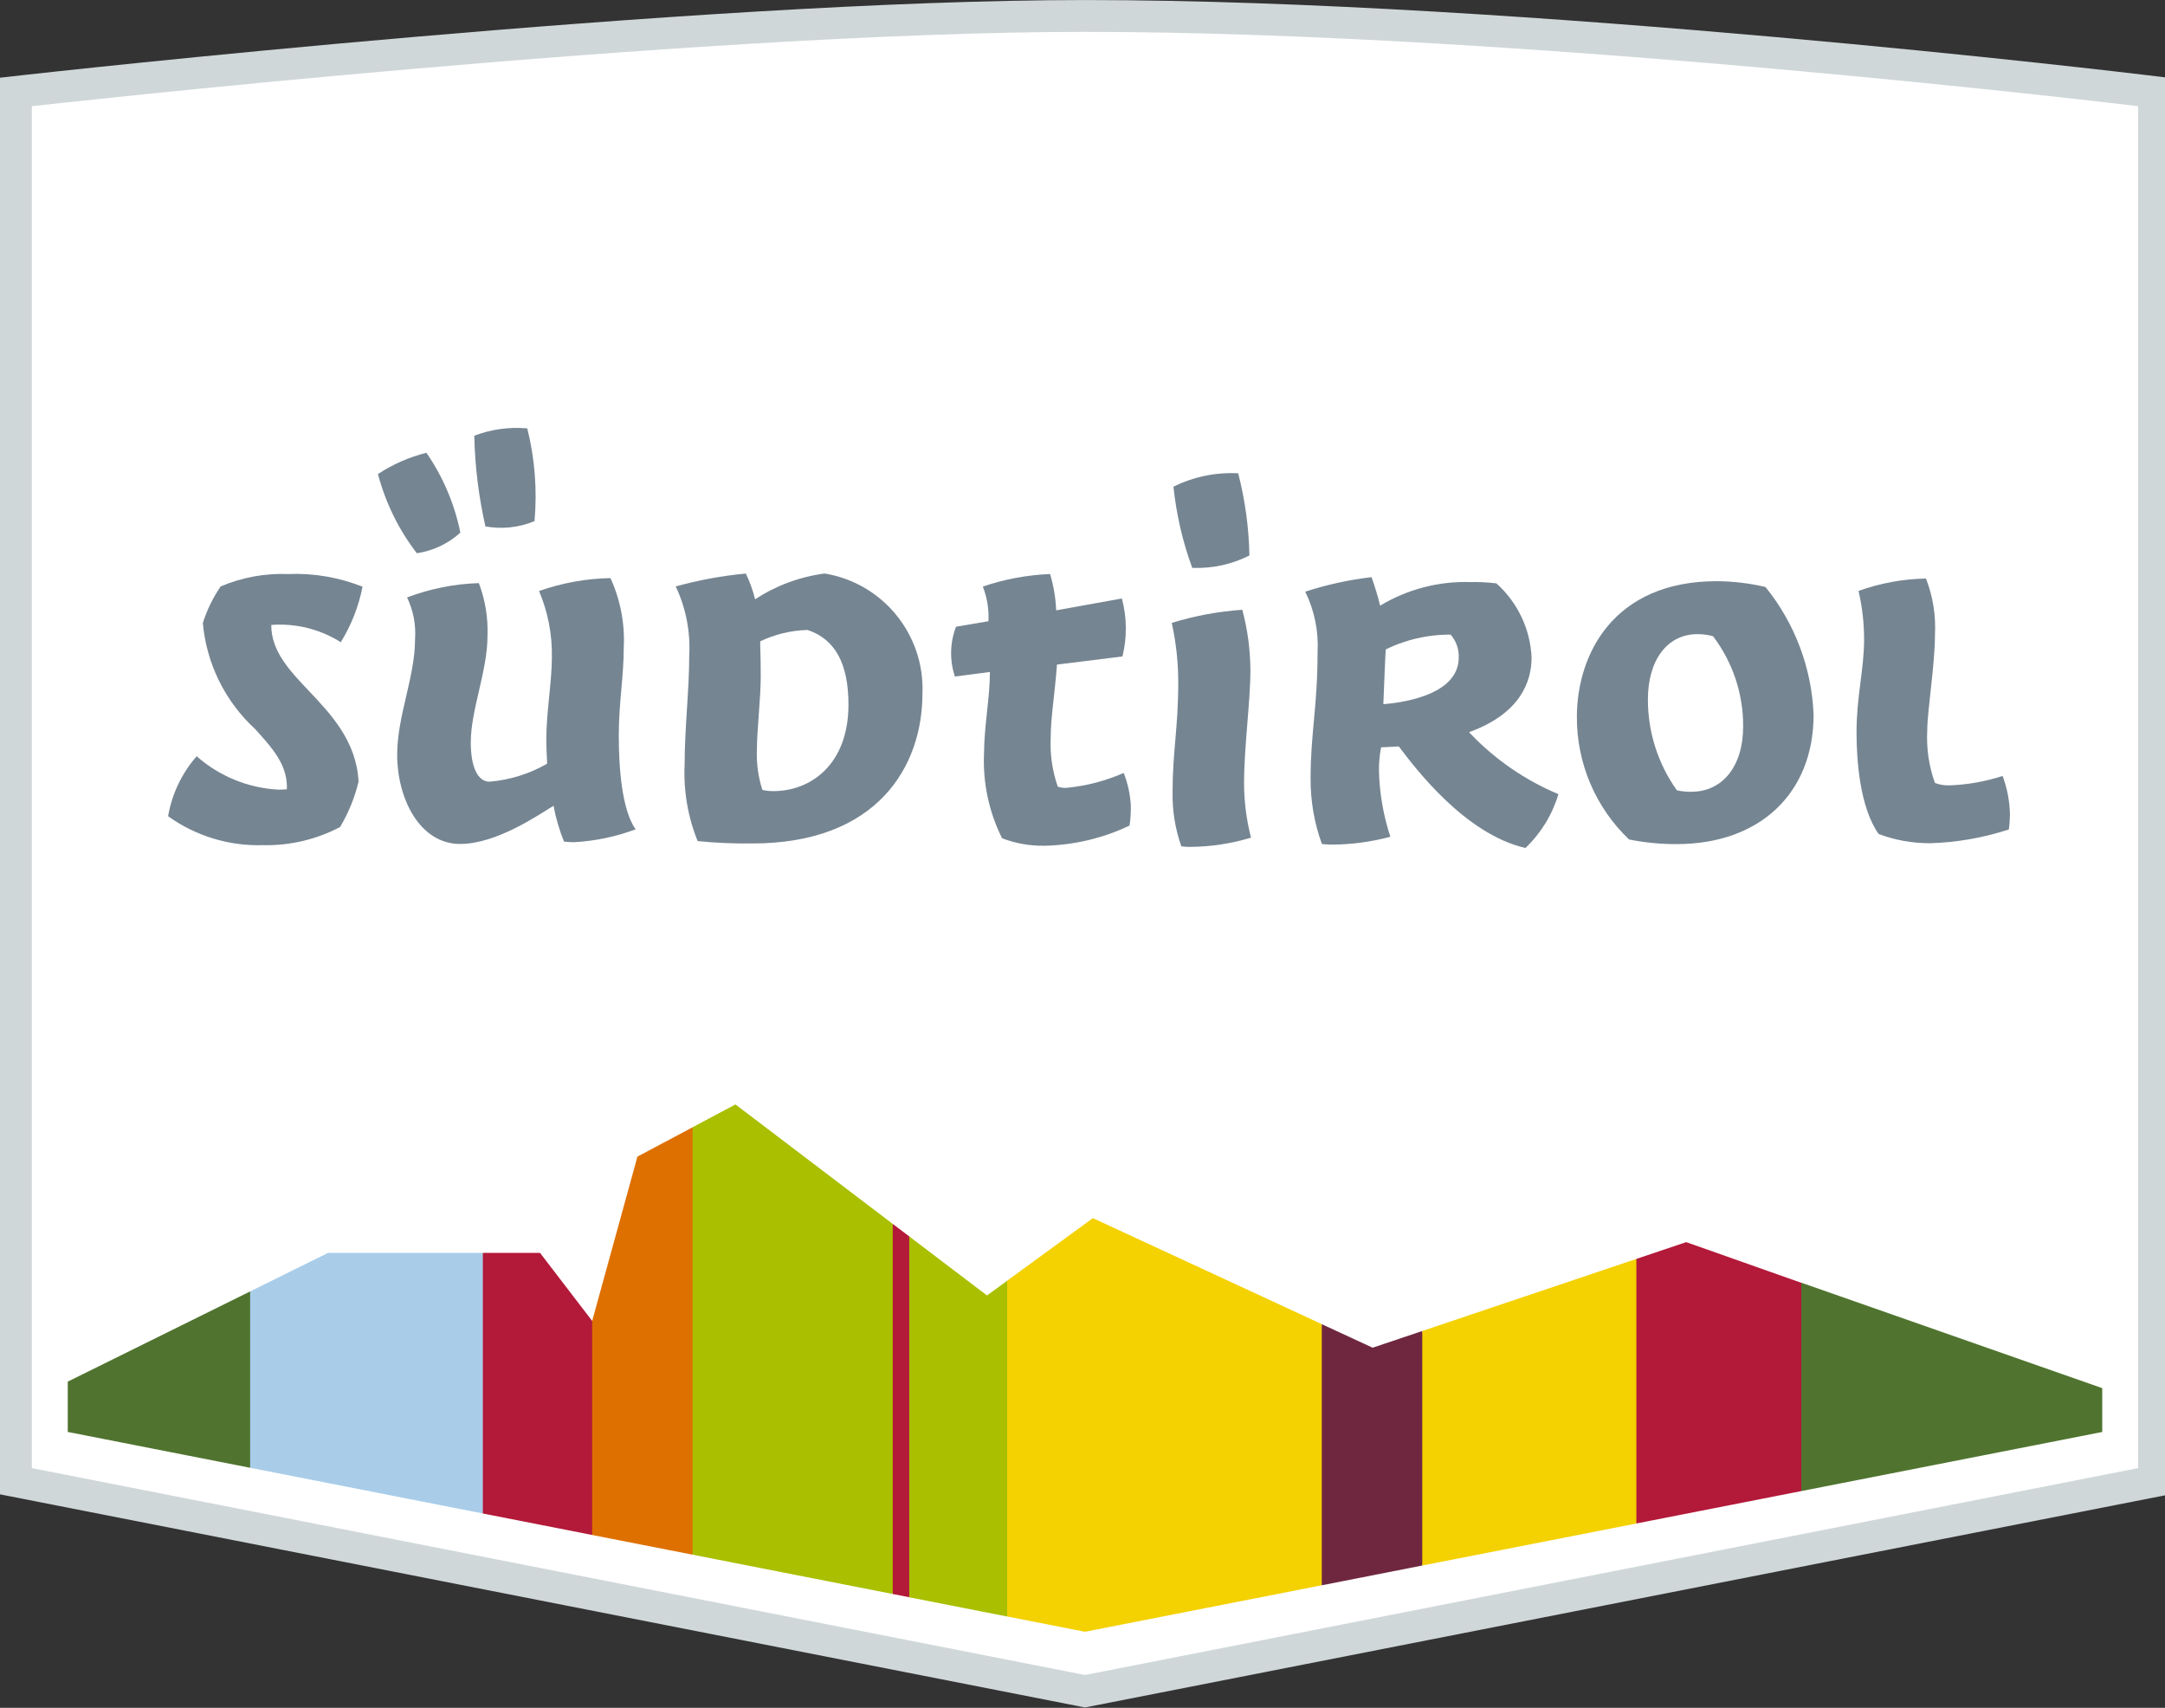 <svg height="56" viewBox="0 0 71 56" width="71" xmlns="http://www.w3.org/2000/svg"><rect x="0" y="0" width="71" height="56" fill="#333333" stroke="none"/><g fill="none"><path d="m0 48.999v-46.451l.928-.104c.217-.024 21.874-2.443 34.659-2.443 14.334 0 34.456 2.42 34.657 2.444l.919.111v46.443l-35.582 6.988z" fill="#d0d7d8"/><path d="m35.587 1.045c14.437 0 34.532 2.437 34.532 2.437v44.657l-34.537 6.783-34.537-6.783v-44.657s21.668-2.437 34.542-2.437z" fill="#fff"/><path d="m2.222 45.303v1.65l5.98 1.175 1.157-2.891-1.157-2.891z" fill="#50742f"/><path d="m10.757 41.082-2.554 1.263v5.783l7.633 1.499.95-4.151-.95-4.394z" fill="#a9cde9"/><path d="m19.419 43.312-1.709-2.23h-1.875v8.545l3.584.704.96-4.025z" fill="#b31939"/><path d="m22.713 50.978.901-7.007-.901-7.008-1.809.962-1.484 5.388v7.019z" fill="#de7000"/><path d="m29.277 40.132.404 5.574-.404 6.561-6.564-1.289v-14.016l1.406-.748z" fill="#a9bf00"/><path d="m29.277 40.132v12.135l.54.106.906-6.008-.906-5.825z" fill="#b31939"/><path d="m33.03 41.995-.662.483-2.551-1.937v11.833l3.213.631 1.113-5.922z" fill="#a9bf00"/><path d="m43.347 51.98.713-4.675-.713-3.887-7.507-3.476-2.811 2.052v11.01l2.552.501z" fill="#f4d100"/><path d="m46.642 51.333.987-3.926-.987-3.764-1.627.548-1.668-.772v8.562z" fill="#6f273f"/><path d="m53.664 49.955 1.064-4.393-1.064-4.283-7.022 2.364v7.69z" fill="#f4d100"/><path d="m59.073 48.892 1.171-3.416-1.171-3.413-3.775-1.334-1.634.55v8.675z" fill="#b31939"/><path d="m59.073 42.059v6.833l9.869-1.938v-1.437z" fill="#50742f"/><g fill="#758592"><path d="m8.643 27.712c-1.119.038-2.22-.296-3.13-.948.125-.73.449-1.41.937-1.967.744.657 1.689 1.043 2.68 1.095.091 0 .184-.004.278-.012.031-.79-.465-1.339-1.041-1.975-.985-.905-1.596-2.144-1.715-3.476.134-.427.332-.832.586-1.201.697-.296 1.45-.434 2.206-.405.835-.036 1.668.106 2.445.415-.126.645-.368 1.261-.713 1.82-.602-.38-1.301-.58-2.013-.577-.088 0-.176.003-.267.01-.003.858.596 1.491 1.23 2.16.732.773 1.562 1.649 1.633 2.978-.126.524-.33 1.026-.606 1.489-.774.407-1.637.611-2.511.595z"/><path d="m15.096 27.674c-1.345 0-2.071-1.508-2.071-2.926 0-1.272.586-2.549.586-3.782.034-.474-.056-.948-.261-1.376.753-.286 1.549-.445 2.354-.47.209.552.306 1.141.283 1.731 0 1.155-.548 2.418-.548 3.495 0 .805.229 1.285.613 1.285.664-.054 1.308-.255 1.885-.587.017-.037-.021-.37-.021-.794 0-.894.183-1.89.183-2.706.012-.743-.131-1.48-.421-2.165.753-.265 1.543-.408 2.341-.424.326.711.476 1.491.437 2.273 0 .936-.164 1.851-.164 2.875 0 1.057.097 2.442.552 3.091-.645.24-1.322.382-2.008.421-.143 0-.321-.017-.339-.019-.154-.379-.27-.773-.344-1.175-.489.296-1.864 1.251-3.058 1.251zm-1.427-9.534c-.593-.772-1.026-1.655-1.275-2.596l.001 0c.487-.32 1.024-.556 1.589-.697.545.788.923 1.679 1.113 2.618-.398.362-.895.597-1.427.675zm2.25-.879c-.221-.976-.344-1.973-.365-2.974.553-.211 1.148-.294 1.738-.241.248.993.328 2.021.237 3.041-.509.212-1.068.272-1.61.173z"/><path d="m24.67 27.655c-.598.01-1.196-.016-1.791-.076-.321-.795-.467-1.651-.427-2.508 0-1.199.151-2.434.151-3.57.044-.782-.108-1.563-.443-2.272.753-.208 1.522-.35 2.3-.423.129.27.231.553.303.844.687-.449 1.466-.738 2.28-.845 1.911.313 3.288 2.004 3.208 3.939-0 2.375-1.466 4.913-5.582 4.913zm1.809-6.999c-.536.015-1.063.142-1.547.372-.01.099.016.366.016 1.142 0 .744-.126 1.774-.126 2.414-.018.446.043.892.18 1.317.12.028.243.041.366.039 1.223 0 2.457-.877 2.457-2.835 0-1.345-.437-2.145-1.335-2.447z"/><path d="m34.224 27.731c-.465.005-.927-.078-1.362-.245-.432-.866-.636-1.829-.591-2.796 0-.824.192-1.846.192-2.617v-.039l-1.148.149c-.177-.532-.164-1.109.037-1.633l1.063-.181c.02-.387-.042-.775-.184-1.136.712-.242 1.454-.38 2.205-.411.113.375.18.762.198 1.153l.003.038 2.154-.389c.167.622.174 1.276.019 1.901l-2.147.266c-.069.947-.206 1.72-.206 2.403-.025.543.053 1.086.232 1.599.09.032.185.046.28.04.649-.061 1.285-.226 1.882-.489.132.336.211.69.233 1.05.006.226-.008.452-.041.676-.881.419-1.842.645-2.818.662z"/><path d="m39.041 27.77c-.1.001-.201-.005-.3-.019-.202-.572-.299-1.176-.287-1.783 0-1.334.186-2.099.186-3.599-0-.654-.072-1.307-.213-1.945.752-.231 1.528-.375 2.313-.43.174.649.264 1.318.266 1.991 0 1.019-.208 2.506-.208 3.699.001.602.078 1.201.229 1.783-.645.194-1.314.296-1.987.302zm.058-9.149c-.315-.858-.521-1.753-.616-2.662.658-.327 1.389-.478 2.123-.44.227.881.35 1.786.368 2.695-.573.29-1.211.43-1.853.406z"/><path d="m50.025 27.805c-1.981-.455-3.612-2.615-4.149-3.326-.011-.003-.022-.004-.034-.003-.084 0-.297.023-.55.027-.05.257-.073.518-.07.78.019.732.145 1.458.374 2.154-.609.163-1.236.249-1.866.257-.126.002-.253-.005-.379-.019-.249-.687-.375-1.413-.371-2.143 0-1.502.229-2.368.229-4.145.037-.686-.102-1.369-.405-1.986.707-.231 1.436-.39 2.175-.476.11.306.204.618.282.934.897-.54 1.93-.809 2.976-.773.279-.006.558.008.835.042.696.622 1.113 1.498 1.155 2.43 0 .77-.347 1.816-2.002 2.432l-.045.017.03.037c.817.858 1.804 1.538 2.897 1.996-.2.673-.573 1.282-1.082 1.765zm-3.978-6.755c-.207.066-.409.148-.603.246-.01.06-.076 1.745-.078 1.794.412-.034 2.473-.229 2.473-1.532.009-.274-.086-.542-.266-.749-.518-.004-1.034.078-1.526.241z"/><path d="m54.984 27.678c-.524.002-1.046-.049-1.56-.152-1.098-1.046-1.717-2.499-1.711-4.015 0-2.055 1.202-4.454 4.588-4.454.538.003 1.073.067 1.597.19.963 1.189 1.517 2.658 1.578 4.187 0 2.578-1.764 4.244-4.493 4.244zm.687-6.885c-.989 0-1.629.842-1.629 2.145-.001 1.067.331 2.107.95 2.976.154.034.311.05.469.048 1.036 0 1.705-.842 1.705-2.145.004-1.067-.343-2.107-.989-2.957-.165-.044-.336-.067-.507-.066z"/><path d="m63.275 27.648c-.569.001-1.134-.101-1.666-.302-.629-.888-.725-2.468-.725-3.33 0-1.179.248-2.08.248-3.037.001-.54-.06-1.078-.183-1.603.71-.255 1.457-.392 2.212-.406.228.584.328 1.211.295 1.837 0 1.005-.253 2.493-.253 3.152-.031.582.055 1.165.252 1.714.162.062.336.089.509.078.582-.024 1.157-.128 1.711-.307.151.405.232.833.241 1.266-.002.163-.014.326-.038.488-.841.275-1.717.428-2.602.452z"/></g></g></svg>